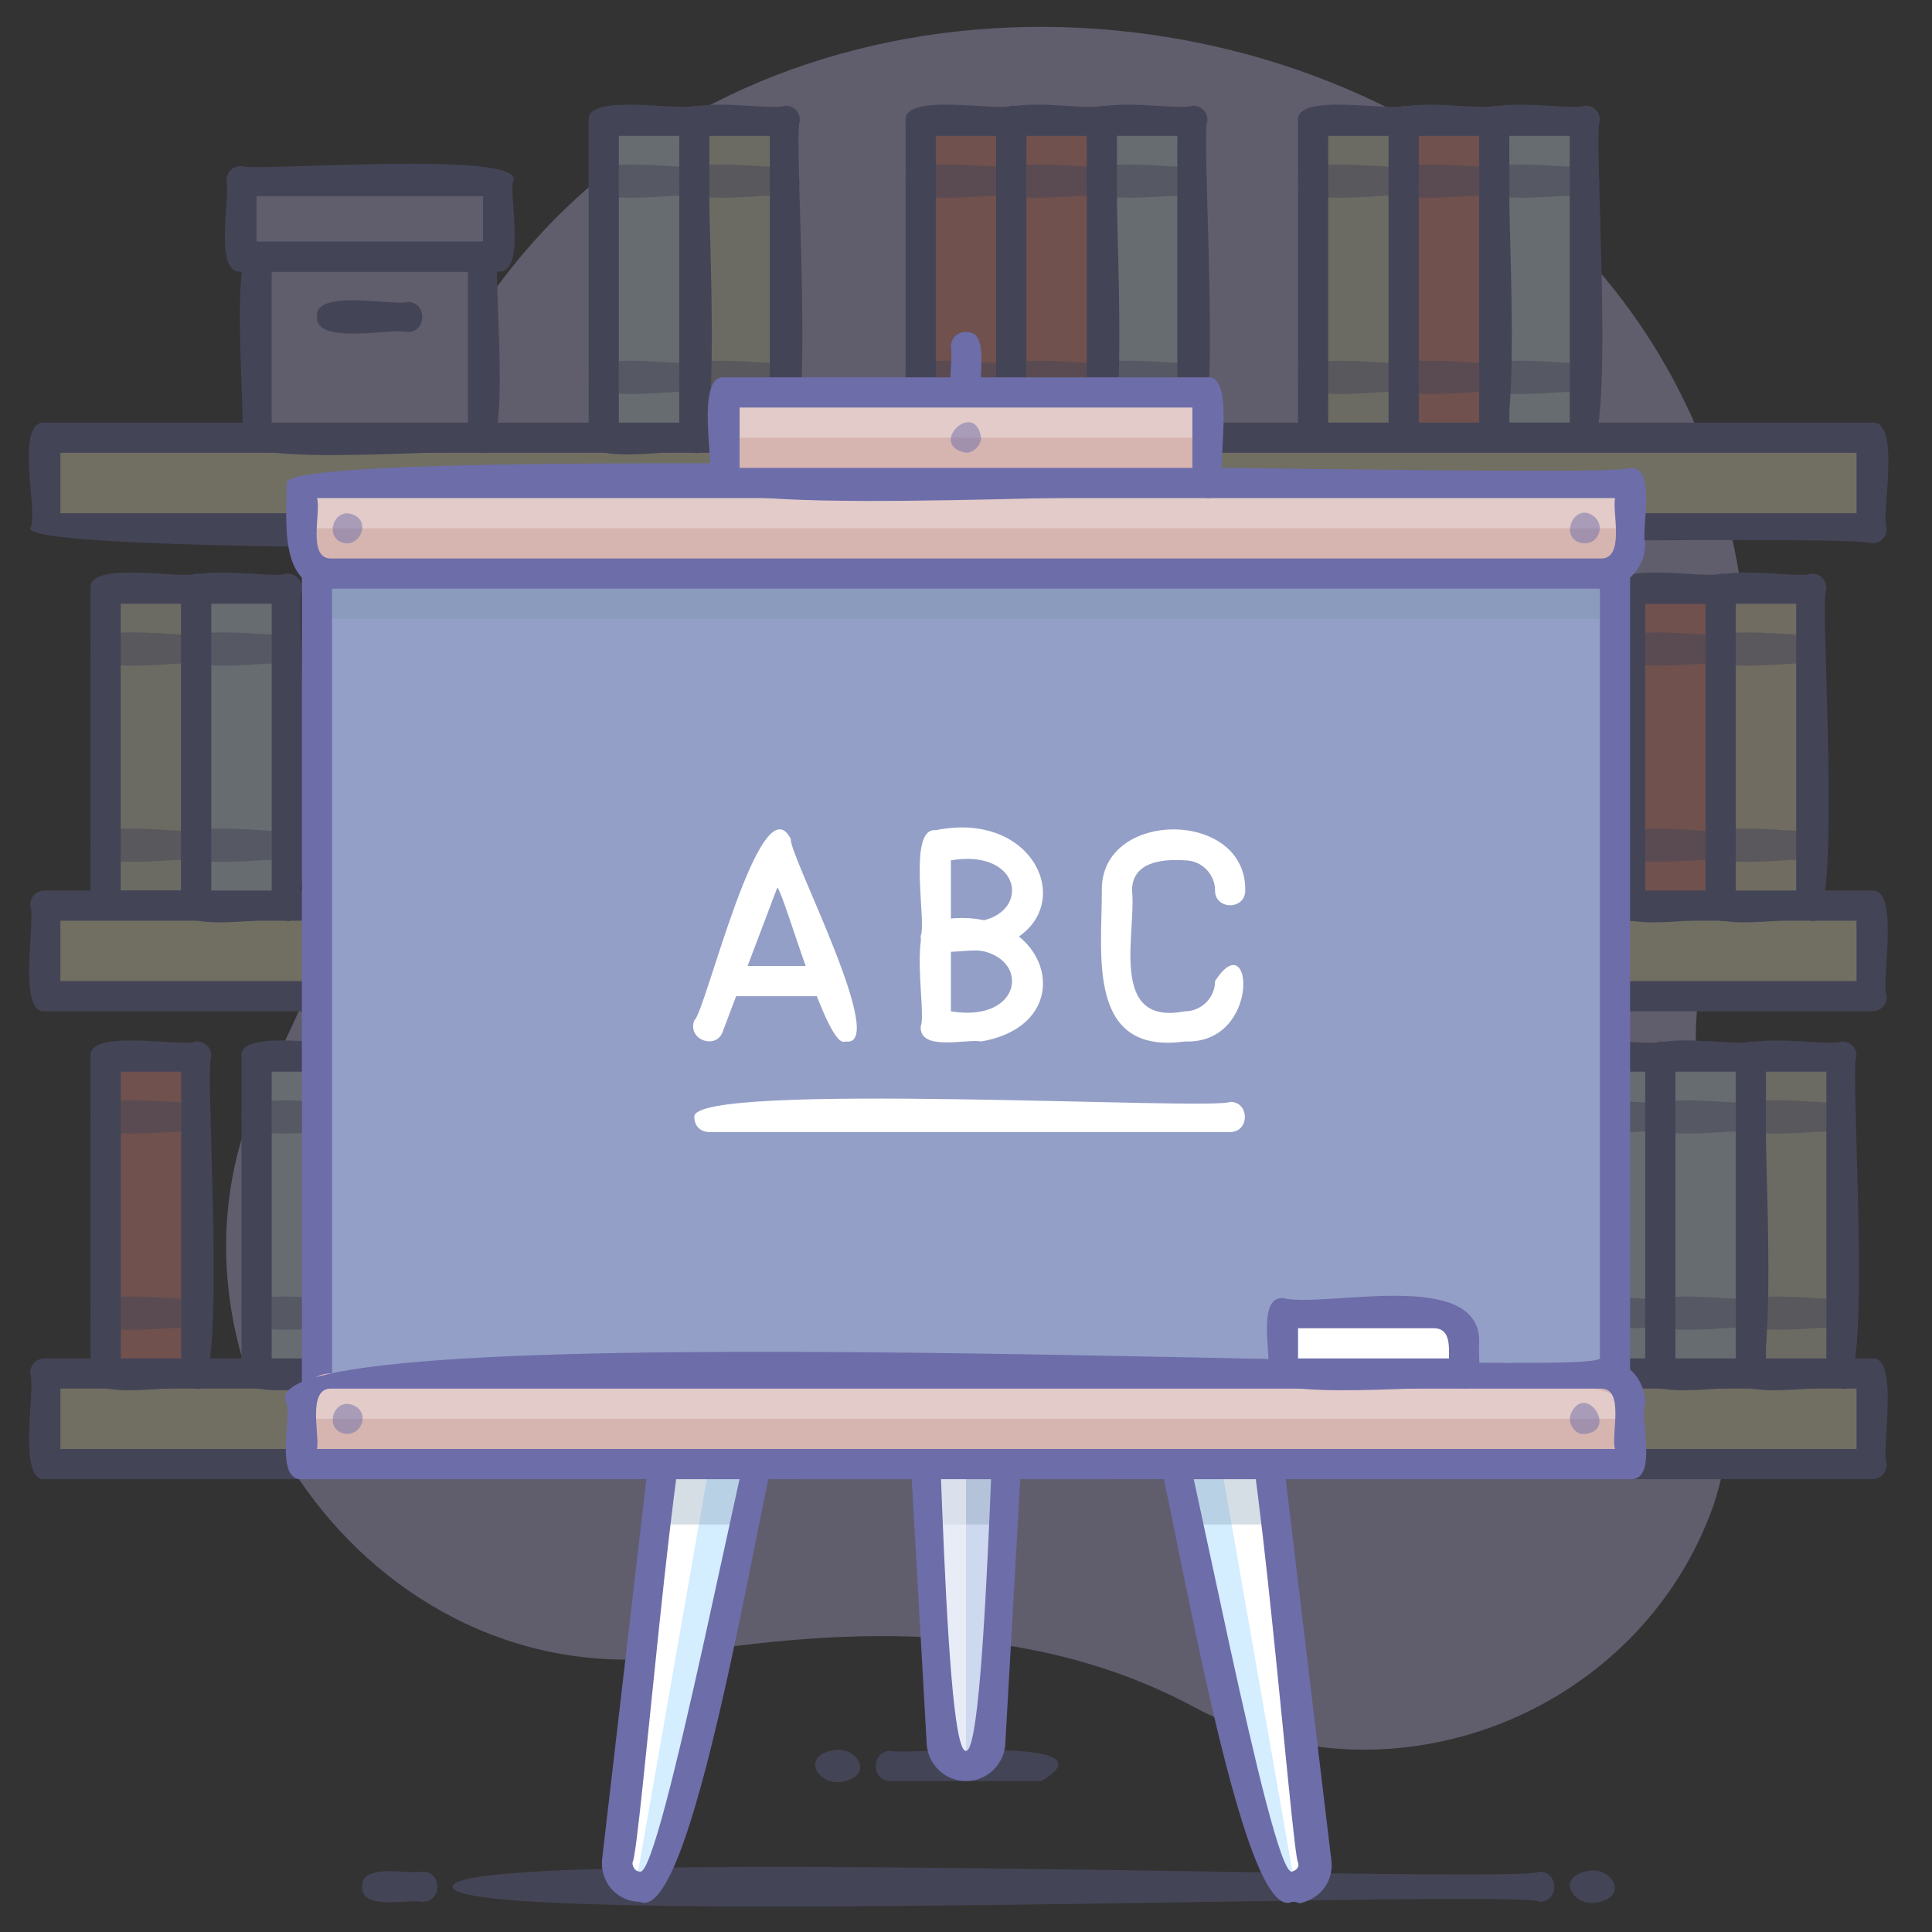 <svg xmlns="http://www.w3.org/2000/svg" id="_002" x="0" y="0" viewBox="0 0 128 128" xml:space="preserve"><rect x="0" y="0" width="128" height="128" fill="#333333" stroke="none"/><style>.st0{opacity:.3}.st1{fill:#c9c1f5}.st2{fill:#f2eed5}.st3{fill:#6d6daa}.st4{fill:#fffad1}.st5{fill:#e0f3ff}.st6{fill:#ff968c}.st7{fill:#fff2cc}.st8{opacity:.5}.st10{fill:#7690a8}.st11{fill:#fff}.st12{fill:#d4edff}.st14{fill:#d6b5b0}</style><g class="st0"><path class="st1" d="M114.2 59.2C130-7.6 26.7-21.7 24 46.8c0 8.2-2 16.3-5.8 23.5-10 17.8 4.7 40.9 24.9 39.6 12.2-2.1 25-2.8 36.2 3.3 13 6.8 29.3.3 34.2-13.4 4.4-13.2-4.9-27.1.7-40.6z"></path><path class="st2" d="M84 39h6v21h-6z"></path><path class="st3" d="M90 61c-.9-.4-7.2 1-7-1V39c-.2-1.9 6.1-.6 7-1 .6 0 1 .4 1 1-.5.6 1.2 22.9-1 22zm-5-2h4V40h-4v19z"></path><path class="st4" d="M74 60h50v6H74z"></path><path class="st3" d="M124 67H74c-1.9.2-.6-6.1-1-7 0-.6.4-1 1-1h50c1.9-.2.6 6.1 1 7 0 .6-.4 1-1 1zm-49-2h48v-4H75v4z"></path><path class="st5" d="M102 39h6v21h-6z"></path><path class="st3" d="M108 61c-.9-.4-7.2 1-7-1V39c-.2-1.9 6.1-.6 7-1 .6 0 1 .4 1 1-.5.6 1.2 22.9-1 22zm-5-2h4V40h-4v19z"></path><path class="st6" d="M108 39h6v21h-6z"></path><path class="st3" d="M114 61c-.9-.4-7.2 1-7-1V39c-.2-1.9 6.1-.6 7-1 .6 0 1 .4 1 1-.5.6 1.2 22.9-1 22zm-5-2h4V40h-4v19z"></path><path class="st5" d="M96 39h6v21h-6z"></path><path class="st3" d="M102 61c-.9-.4-7.2 1-7-1V39c-.2-1.9 6.1-.6 7-1 .6 0 1 .4 1 1-.5.6 1.2 22.9-1 22zm-5-2h4V40h-4v19z"></path><path class="st6" d="M90 39h6v21h-6z"></path><path class="st3" d="M96 61c-.9-.4-7.2 1-7-1V39c-.2-1.9 6.1-.6 7-1 .6 0 1 .4 1 1-.5.6 1.2 22.9-1 22zm-5-2h4V40h-4v19z"></path><path class="st7" d="M114 39h6v21h-6z"></path><path class="st3" d="M120 61c-.9-.4-7.2 1-7-1V39c-.2-1.9 6.1-.6 7-1 .6 0 1 .4 1 1-.5.6 1.2 22.9-1 22zm-5-2h4V40h-4v19z"></path><path class="st2" d="M7 39h6v21H7z"></path><path class="st3" d="M13 61c-.9-.4-7.2 1-7-1V39c-.2-1.9 6.1-.6 7-1 .6 0 1 .4 1 1-.5.6 1.2 22.9-1 22zm-5-2h4V40H8v19z"></path><path class="st4" d="M3 60h48v6H3z"></path><path class="st3" d="M51 67H3c-1.9.2-.6-6.1-1-7 0-.6.4-1 1-1h48c1.9-.2.6 6.1 1 7 0 .6-.4 1-1 1zM4 65h46v-4H4v4z"></path><path class="st4" d="M74 91h50v6H74z"></path><path class="st3" d="M124 98H74c-1.9.2-.6-6.1-1-7 0-.6.4-1 1-1h50c1.9-.2.6 6.1 1 7 0 .6-.4 1-1 1zm-49-2h48v-4H75v4z"></path><path class="st4" d="M3 91h50v6H3z"></path><path class="st3" d="M53 98H3c-1.9.2-.6-6.1-1-7 0-.6.4-1 1-1h50c1.9-.2.6 6.1 1 7 0 .6-.4 1-1 1zM4 96h48v-4H4v4z"></path><path class="st5" d="M25 39h6v21h-6z"></path><path class="st3" d="M31 61c-.9-.4-7.2 1-7-1V39c-.2-1.9 6.1-.6 7-1 .6 0 1 .4 1 1-.5.6 1.2 22.9-1 22zm-5-2h4V40h-4v19z"></path><path class="st6" d="M31 39h6v21h-6z"></path><path class="st3" d="M37 61c-.9-.4-7.2 1-7-1V39c-.2-1.9 6.1-.6 7-1 .6 0 1 .4 1 1-.5.6 1.2 22.9-1 22zm-5-2h4V40h-4v19z"></path><path class="st5" d="M13 39h6v21h-6z"></path><path class="st3" d="M19 61c-.9-.4-7.2 1-7-1V39c-.2-1.9 6.1-.6 7-1 .6 0 1 .4 1 1-.5.6 1.2 22.9-1 22zm-5-2h4V40h-4v19z"></path><path class="st7" d="M37 39h6v21h-6z"></path><path class="st3" d="M43 61c-.9-.4-7.2 1-7-1V39c-.2-1.9 6.1-.6 7-1 .6 0 1 .4 1 1-.5.6 1.2 22.9-1 22zm-5-2h4V40h-4v19z"></path><path class="st2" d="M87 8h6v21h-6z"></path><path class="st3" d="M93 30c-.9-.4-7.2 1-7-1V8c-.2-1.9 6.1-.6 7-1 .6 0 1 .4 1 1-.5.6 1.2 22.9-1 22zm-5-2h4V9h-4v19z"></path><path class="st5" d="M99 8h6v21h-6z"></path><path class="st3" d="M105 30c-.9-.4-7.2 1-7-1V8c-.2-1.9 6.1-.6 7-1 .6 0 1 .4 1 1-.5.6 1.2 22.9-1 22zm-5-2h4V9h-4v19z"></path><path class="st5" d="M73 8h6v21h-6z"></path><path class="st3" d="M79 30c-.9-.4-7.2 1-7-1V8c-.2-1.9 6.1-.6 7-1 .6 0 1 .4 1 1-.5.6 1.2 22.9-1 22zm-5-2h4V9h-4v19z"></path><path class="st6" d="M93 8h6v21h-6z"></path><path class="st3" d="M99 30c-.9-.4-7.2 1-7-1V8c-.2-1.9 6.1-.6 7-1 .6 0 1 .4 1 1-.5.6 1.2 22.9-1 22zm-5-2h4V9h-4v19z"></path><path class="st6" d="M61 8h6v21h-6z"></path><path class="st3" d="M67 30c-.9-.4-7.2 1-7-1V8c-.2-1.9 6.1-.6 7-1 .6 0 1 .4 1 1-.5.6 1.2 22.9-1 22zm-5-2h4V9h-4v19z"></path><path class="st6" d="M67 8h6v21h-6z"></path><path class="st3" d="M73 30c-.9-.4-7.2 1-7-1V8c-.2-1.9 6.1-.6 7-1 .6 0 1 .4 1 1-.5.6 1.2 22.9-1 22zm-5-2h4V9h-4v19z"></path><path class="st2" d="M46 8h6v21h-6z"></path><path class="st3" d="M52 30c-.9-.4-7.2 1-7-1V8c-.2-1.9 6.1-.6 7-1 .6 0 1 .4 1 1-.5.6 1.2 22.9-1 22zm-5-2h4V9h-4v19z"></path><path class="st4" d="M3 29h121v6H3z"></path><path class="st3" d="M124 36c-1-1-122.2 1.9-122-1 .6-.9-1.1-7.2 1-7h121c2-.2.6 6.1 1 7 0 .6-.4 1-1 1zM4 34h119v-4H4v4z"></path><path class="st5" d="M40 8h6v21h-6z"></path><path class="st3" d="M46 30c-.9-.4-7.2 1-7-1V8c-.2-1.9 6.1-.6 7-1 .6 0 1 .4 1 1-.5.6 1.2 22.9-1 22zm-5-2h4V9h-4v19z"></path><path class="st2" d="M35 70h6v21h-6z"></path><path class="st3" d="M41 92c-.9-.4-7.2 1-7-1V70c-.2-1.9 6.1-.6 7-1 .6 0 1 .4 1 1-.5.6 1.2 22.9-1 22zm-5-2h4V71h-4v19z"></path><path class="st5" d="M17 70h6v21h-6z"></path><path class="st3" d="M23 92c-.9-.4-7.2 1-7-1V70c-.2-1.9 6.1-.6 7-1 .6 0 1 .4 1 1-.5.6 1.2 22.9-1 22zm-5-2h4V71h-4v19z"></path><path class="st6" d="M7 70h6v21H7z"></path><path class="st3" d="M13 92c-.9-.4-7.2 1-7-1V70c-.2-1.9 6.1-.6 7-1 .6 0 1 .4 1 1-.5.6 1.2 22.9-1 22zm-5-2h4V71H8v19z"></path><path class="st5" d="M23 70h6v21h-6z"></path><path class="st3" d="M29 92c-.9-.4-7.2 1-7-1V70c-.2-1.9 6.1-.6 7-1 .6 0 1 .4 1 1-.5.6 1.2 22.9-1 22zm-5-2h4V71h-4v19z"></path><path class="st6" d="M29 70h6v21h-6z"></path><path class="st3" d="M35 92c-.9-.4-7.2 1-7-1V70c-.2-1.9 6.1-.6 7-1 .6 0 1 .4 1 1-.5.6 1.2 22.9-1 22zm-5-2h4V71h-4v19z"></path><path class="st2" d="M116 70h6v21h-6z"></path><path class="st3" d="M122 92c-.9-.4-7.2 1-7-1V70c-.2-1.9 6.1-.6 7-1 .6 0 1 .4 1 1-.5.6 1.2 22.9-1 22zm-5-2h4V71h-4v19z"></path><path class="st5" d="M104 70h6v21h-6z"></path><path class="st3" d="M110 92c-.9-.4-7.2 1-7-1V70c-.2-1.9 6.1-.6 7-1 .6 0 1 .4 1 1-.5.6 1.2 22.9-1 22zm-5-2h4V71h-4v19z"></path><path class="st6" d="M98 70h6v21h-6z"></path><path class="st3" d="M104 92c-.9-.4-7.2 1-7-1V70c-.2-1.9 6.1-.6 7-1 .6 0 1 .4 1 1-.5.6 1.2 22.9-1 22zm-5-2h4V71h-4v19z"></path><path class="st5" d="M110 70h6v21h-6z"></path><path class="st3" d="M116 92c-.9-.4-7.2 1-7-1V70c-.2-1.9 6.1-.6 7-1 .6 0 1 .4 1 1-.5.6 1.2 22.9-1 22zm-5-2h4V71h-4v19z"></path><path class="st7" d="M92 70h6v21h-6z"></path><path class="st3" d="M98 92c-.9-.4-7.2 1-7-1V70c-.2-1.9 6.1-.6 7-1 .6 0 1 .4 1 1-.5.6 1.2 22.9-1 22zm-5-2h4V71h-4v19z"></path><path class="st1" d="M17 17h15v12H17z"></path><path class="st3" d="M32 30c-.7-.4-16.7 1.1-16-1 .4-.8-1-13.5 1-13 .7.4 16.7-1.1 16 1-.4.8 1 13.5-1 13zm-14-2h13V18H18v10z"></path><path class="st1" d="M16 12h17v5H16z"></path><path class="st3" d="M33 18H16c-1.9.2-.7-5.1-1-6 0-.6.4-1 1-1 .6.4 18.9-1.1 18 1-.3.9.9 6.1-1 6zm-16-2h15v-3H17v3zM27 22c-.9-.3-6.1.9-6-1-.2-1.9 5.1-.7 6-1 1.3 0 1.3 2 0 2z"></path><g class="st8"><path class="st3" d="M99 13c-.9-.3-7.2.9-7-1-.2-1.9 6.1-.7 7-1 1.3 0 1.3 2 0 2zM99 26c-.9-.3-7.2.9-7-1-.2-1.9 6.1-.7 7-1 1.3 0 1.3 2 0 2z"></path></g><g class="st8"><path class="st3" d="M105 13c-.9-.3-7.2.9-7-1-.2-1.9 6.1-.7 7-1 1.3 0 1.3 2 0 2zM105 26c-.9-.3-7.2.9-7-1-.2-1.9 6.1-.7 7-1 1.3 0 1.3 2 0 2z"></path></g><g class="st8"><path class="st3" d="M93 13c-.9-.3-7.2.9-7-1-.2-1.9 6.1-.7 7-1 1.3 0 1.3 2 0 2zM93 26c-.9-.3-7.2.9-7-1-.2-1.9 6.1-.7 7-1 1.3 0 1.3 2 0 2z"></path></g><g class="st8"><path class="st3" d="M73 13c-.9-.3-7.2.9-7-1-.2-1.9 6.1-.7 7-1 1.3 0 1.3 2 0 2zM73 26c-.9-.3-7.2.9-7-1-.2-1.9 6.1-.7 7-1 1.3 0 1.3 2 0 2z"></path></g><g class="st8"><path class="st3" d="M79 13c-.9-.3-7.2.9-7-1-.2-1.9 6.1-.7 7-1 1.3 0 1.3 2 0 2zM79 26c-.9-.3-7.2.9-7-1-.2-1.9 6.1-.7 7-1 1.3 0 1.3 2 0 2z"></path></g><g class="st8"><path class="st3" d="M67 13c-.9-.3-7.2.9-7-1-.2-1.9 6.1-.7 7-1 1.3 0 1.3 2 0 2zM67 26c-.9-.3-7.2.9-7-1-.2-1.9 6.1-.7 7-1 1.3 0 1.3 2 0 2z"></path></g><g class="st8"><path class="st3" d="M46 13c-.9-.3-7.2.9-7-1-.2-1.9 6.1-.7 7-1 1.3 0 1.3 2 0 2zM46 26c-.9-.3-7.2.9-7-1-.2-1.9 6.1-.7 7-1 1.3 0 1.3 2 0 2z"></path></g><g class="st8"><path class="st3" d="M52 13c-.9-.3-7.2.9-7-1-.2-1.9 6.1-.7 7-1 1.3 0 1.3 2 0 2zM52 26c-.9-.3-7.2.9-7-1-.2-1.9 6.1-.7 7-1 1.3 0 1.3 2 0 2z"></path></g><g class="st8"><path class="st3" d="M19 44c-.9-.3-7.2.9-7-1-.2-1.9 6.1-.7 7-1 1.3 0 1.3 2 0 2zM19 57c-.9-.3-7.2.9-7-1-.2-1.9 6.1-.7 7-1 1.3 0 1.3 2 0 2z"></path></g><g class="st8"><path class="st3" d="M13 44c-.9-.3-7.2.9-7-1-.2-1.9 6.1-.7 7-1 1.3 0 1.3 2 0 2zM13 57c-.9-.3-7.2.9-7-1-.2-1.9 6.1-.7 7-1 1.3 0 1.3 2 0 2z"></path></g><g class="st8"><path class="st3" d="M37 44c-.9-.3-7.2.9-7-1-.2-1.9 6.1-.7 7-1 1.3 0 1.3 2 0 2zM37 57c-.9-.3-7.2.9-7-1-.2-1.9 6.1-.7 7-1 1.3 0 1.3 2 0 2z"></path></g><g class="st8"><path class="st3" d="M43 44c-.9-.3-7.2.9-7-1-.2-1.9 6.1-.7 7-1 1.3 0 1.3 2 0 2zM43 57c-.9-.3-7.2.9-7-1-.2-1.9 6.1-.7 7-1 1.3 0 1.3 2 0 2z"></path></g><g class="st8"><path class="st3" d="M31 44c-.9-.3-7.2.9-7-1-.2-1.9 6.1-.7 7-1 1.3 0 1.3 2 0 2zM31 57c-.9-.3-7.2.9-7-1-.2-1.9 6.1-.7 7-1 1.3 0 1.3 2 0 2z"></path></g><g class="st8"><path class="st3" d="M96 44c-.9-.3-7.2.9-7-1-.2-1.9 6.1-.7 7-1 1.3 0 1.3 2 0 2zM96 57c-.9-.3-7.2.9-7-1-.2-1.9 6.1-.7 7-1 1.3 0 1.3 2 0 2z"></path></g><g class="st8"><path class="st3" d="M102 44c-.9-.3-7.2.9-7-1-.2-1.9 6.1-.7 7-1 1.3 0 1.3 2 0 2zM102 57c-.9-.3-7.2.9-7-1-.2-1.9 6.1-.7 7-1 1.3 0 1.3 2 0 2z"></path></g><g class="st8"><path class="st3" d="M90 44c-.9-.3-7.2.9-7-1-.2-1.9 6.1-.7 7-1 1.3 0 1.3 2 0 2zM90 57c-.9-.3-7.2.9-7-1-.2-1.9 6.1-.7 7-1 1.3 0 1.3 2 0 2z"></path></g><g class="st8"><path class="st3" d="M114 44c-.9-.3-7.2.9-7-1-.2-1.9 6.1-.7 7-1 1.3 0 1.3 2 0 2zM114 57c-.9-.3-7.2.9-7-1-.2-1.9 6.1-.7 7-1 1.3 0 1.3 2 0 2z"></path></g><g class="st8"><path class="st3" d="M120 44c-.9-.3-7.2.9-7-1-.2-1.9 6.1-.7 7-1 1.3 0 1.3 2 0 2zM120 57c-.9-.3-7.2.9-7-1-.2-1.9 6.1-.7 7-1 1.3 0 1.3 2 0 2z"></path></g><g class="st8"><path class="st3" d="M108 44c-.9-.3-7.2.9-7-1-.2-1.9 6.1-.7 7-1 1.3 0 1.3 2 0 2zM108 57c-.9-.3-7.2.9-7-1-.2-1.9 6.1-.7 7-1 1.3 0 1.3 2 0 2z"></path></g><g class="st8"><path class="st3" d="M116 75c-.9-.3-7.2.9-7-1-.2-1.9 6.1-.7 7-1 1.3 0 1.3 2 0 2zM116 88c-.9-.3-7.2.9-7-1-.2-1.9 6.1-.7 7-1 1.3 0 1.3 2 0 2z"></path></g><g class="st8"><path class="st3" d="M122 75c-.9-.3-7.2.9-7-1-.2-1.9 6.1-.7 7-1 1.3 0 1.3 2 0 2zM122 88c-.9-.3-7.2.9-7-1-.2-1.9 6.1-.7 7-1 1.3 0 1.3 2 0 2z"></path></g><g class="st8"><path class="st3" d="M110 75c-.9-.3-7.2.9-7-1-.2-1.9 6.1-.7 7-1 1.3 0 1.3 2 0 2zM110 88c-.9-.3-7.2.9-7-1-.2-1.9 6.1-.7 7-1 1.3 0 1.3 2 0 2z"></path></g><g class="st8"><path class="st3" d="M98 75c-.9-.3-7.2.9-7-1-.2-1.9 6.1-.7 7-1 1.3 0 1.3 2 0 2zM98 88c-.9-.3-7.2.9-7-1-.2-1.9 6.1-.7 7-1 1.3 0 1.3 2 0 2z"></path></g><g class="st8"><path class="st3" d="M104 75c-.9-.3-7.2.9-7-1-.2-1.9 6.1-.7 7-1 1.3 0 1.3 2 0 2zM104 88c-.9-.3-7.2.9-7-1-.2-1.9 6.1-.7 7-1 1.3 0 1.3 2 0 2z"></path></g><g class="st8"><path class="st3" d="M35 75c-.9-.3-7.2.9-7-1-.2-1.9 6.1-.7 7-1 1.3 0 1.3 2 0 2zM35 88c-.9-.3-7.2.9-7-1-.2-1.9 6.1-.7 7-1 1.3 0 1.3 2 0 2z"></path></g><g class="st8"><path class="st3" d="M41 75c-.9-.3-7.2.9-7-1-.2-1.9 6.1-.7 7-1 1.3 0 1.3 2 0 2zM41 88c-.9-.3-7.2.9-7-1-.2-1.9 6.1-.7 7-1 1.3 0 1.3 2 0 2z"></path></g><g class="st8"><path class="st3" d="M29 75c-.9-.3-7.2.9-7-1-.2-1.9 6.1-.7 7-1 1.3 0 1.3 2 0 2zM29 88c-.9-.3-7.2.9-7-1-.2-1.9 6.1-.7 7-1 1.3 0 1.3 2 0 2z"></path></g><g class="st8"><path class="st3" d="M23 75c-.9-.3-7.2.9-7-1-.2-1.9 6.1-.7 7-1 1.3 0 1.3 2 0 2zM23 88c-.9-.3-7.2.9-7-1-.2-1.9 6.1-.7 7-1 1.3 0 1.3 2 0 2z"></path></g><g class="st8"><path class="st3" d="M13 75c-.9-.3-7.2.9-7-1-.2-1.9 6.1-.7 7-1 1.3 0 1.3 2 0 2zM13 88c-.9-.3-7.2.9-7-1-.2-1.9 6.1-.7 7-1 1.3 0 1.3 2 0 2z"></path></g></g><g class="st0"><path class="st3" d="M69 118H59c-1.3 0-1.3-2 0-2 .6.3 15.2-1.1 10 2zM56 118c-1.6.5-3-1.5-1-2 1.6-.5 3 1.5 1 2zM102 126c-1-.9-72.2 1.8-72-1-.2-2.8 71-.1 72-1 1.3 0 1.3 2 0 2zM106 126c-1.6.5-3-1.5-1-2 1.6-.5 3 1.5 1 2zM28 126c-.9-.2-4.1.6-4-1-.1-1.6 3.1-.8 4-1 1.3 0 1.3 2 0 2z"></path></g><path d="M64 117c-3.2 1.4-2.6-32.5-3.4-33.4 0-2.4 3.9-1.4 5.3-1.6 3.5-1-1.1 32.6-.3 33.6-.1.8-.8 1.4-1.6 1.4z" fill="#ced8ee"></path><g class="st0"><path class="st10" d="M61.6 101h4.8l.3-5h-5.4z"></path></g><g class="st8"><path class="st11" d="M62.2 82c-3.7-1.3 1 32.5.2 33.5 0 .8.7 1.5 1.6 1.5V82h-1.8z"></path></g><path class="st3" d="M64 118c-1.4 0-2.5-1.1-2.6-2.4l-1.8-31.8c-.2-3.3 4.1-2.7 6.2-2.7 1.5 0 2.7 1.3 2.6 2.7l-1.8 31.8c-.1 1.3-1.2 2.4-2.6 2.4zm-1.8-35c-.3 0-.6.3-.6.6.6.6.8 32.5 2.4 32.4 1.5.1 1.9-31.8 2.4-32.4.2-1.2-3.7-.4-4.2-.6z"></path><path class="st12" d="M42.2 125c-3.3.8 3-31.7 2.4-32.7.1-.9 1.1-1.5 1.8-1.3 1.7.3 5.5.5 4.7 2.5-1.1 1.4-6.1 33.3-8.9 31.5z"></path><path class="st11" d="M48 91.3c-1.2-.3-3.3-.8-3.5 1 .6 1-5.7 33.5-2.4 32.7L48 91.3z"></path><g class="st0"><path class="st10" d="M43.5 101h5.8l1.2-5h-6.4z"></path></g><path class="st3" d="M42.4 126c-1.5 0-2.7-1.3-2.5-2.9l3.6-30.9c.4-3.3 4.4-1.9 6.5-1.6 1.4.3 2.3 1.7 2 3.1-1.1 1.5-5.8 34-9.6 32.3zm3.7-34c-1.3-.1-3.7 30.9-4.2 31.4 0 .3.2.6.5.6 1.4.4 7.2-30.3 7.8-30.7.2-1.1-3.6-1-4.1-1.3z"></path><path class="st12" d="M85.8 125c3.3 1-3-31.8-2.4-32.6-.2-2.5-3.9-.8-5.3-.8-.9.2-1.4 1-1.2 1.9.9.7 6.2 33.4 8.9 31.5z"></path><path class="st11" d="M87.1 123.3l-3.7-30.9c-.2-1.8-2.3-1.3-3.5-1.1l5.9 33.7c.9-.1 1.4-.9 1.3-1.7z"></path><g class="st0"><path class="st10" d="M78.7 101h5.8l-.6-5h-6.4z"></path></g><path class="st3" d="M85.6 126c-3.7 1.8-8.5-31-9.6-32.2-.8-3.2 3.4-3.4 5.5-3.7 1.4-.3 2.8.8 3 2.2l3.7 30.9c.2 1.4-.7 2.6-2.1 2.9-.2-.1-.4-.1-.5-.1zm-3.7-34c-.5.3-4.3.2-4 1.3.6.4 6.3 31.1 7.7 30.7.3-.1.5-.3.4-.6-.4-.5-2.8-31.5-4.1-31.4zM64 27c-1.6.1-.8-3.1-1-4 0-.6.4-1 1-1 1.6-.1.8 3.1 1 4 0 .6-.4 1-1 1z"></path><path fill="#939fc6" d="M21 36h86v57H21z"></path><g class="st0"><path class="st10" d="M21 38h86v3H21z"></path></g><path class="st3" d="M21 94c-.6 0-1-.4-1-1V36c-.2-2.8 86-.1 87-1 .6 0 1 .4 1 1v57c.2 2.8-86 .1-87 1zm1-57v55h84V37H22z"></path><path class="st14" d="M106 38H22c-2.9.1-1.8-4.3-2-6h88c-.2 1.7.9 6.1-2 6z"></path><g class="st0"><path class="st11" d="M20 32h88v3H20z"></path></g><path class="st3" d="M106 39H22c-3.6.1-3-4.6-3-7-.3-2.8 88-.1 89-1 1.8-.1.7 4.1 1 5 0 1.7-1.3 3-3 3zm-85-6c.3.9-.7 4.1 1 4h84c1.7.1.8-3.1 1-4H21z"></path><path class="st14" d="M48 26h32v6H48z"></path><g class="st0"><path class="st11" d="M48 26h32v3H48z"></path></g><path class="st3" d="M80 33c-1.4-.7-32.9 1.4-33-1 .4-.9-1-7.2 1-7h32c1.9-.2.6 6.1 1 7 0 .6-.4 1-1 1zm-31-2h30v-4H49v4z"></path><path class="st14" d="M22 91h84c2.9-.1 1.8 4.3 2 6H20c.2-1.7-.9-6.1 2-6z"></path><g class="st0"><path class="st11" d="M108 94c4.5-6.8-85.4-1.3-86-3-1.6 0-2.2 1.6-2 3h88z"></path></g><path class="st3" d="M108 98H20c-1.8.1-.7-4.1-1-5-3.8-6.5 86.1-1.5 87-3 1.7 0 3 1.3 3 3-.4.9.9 5.1-1 5zm-87-2h86c-.3-.9.7-4.1-1-4H22c-1.7-.1-.8 3.1-1 4z"></path><path class="st11" d="M81.5 75H47c-.6 0-1-.4-1-1-.2-2.4 34.5-.4 35.5-1 1.3 0 1.3 2 0 2zM54.9 66h-6.8c-1.3 0-1.3-2 0-2h6.7c1.4 0 1.4 2 .1 2z"></path><path class="st11" d="M56 69c-1.2.6-4-9.7-4.5-10.2l-3.6 9.5c-.4 1.3-2.4.6-1.9-.7.7-.4 4.4-16 6.4-12-.2.9 6.6 13.9 3.6 13.4zM65 63c-.9-.2-4.1.7-4-1 .4-.9-.9-7.2 1-7 7.4-1.5 10 6.8 3 8zm-2-2c5.4.9 5.4-4.9 0-4v4z"></path><path class="st11" d="M65 69c-.9-.2-4.1.7-4-1 .4-.9-.9-7.2 1-7 7.4-1.5 10 6.8 3 8zm-2-2c5.4.9 5.4-4.9 0-4v4zM78.5 69c-6.5.9-5.5-5.7-5.5-10-.1-5.4 9.6-5.4 9.5 0 0 1.3-2 1.3-2 0 0-1.1-.9-2-2-2-1.5-.1-3.5.1-3.5 2 .3 2.8-1.6 9 3.5 8 1.1 0 2-.9 2-2 2.5-3.9 3.1 4.2-2 4zM85 87h10c2.2 0 2.1 2.5 2 4H85v-4z"></path><path class="st3" d="M97 92c-.8-.4-13.5 1-13-1 .3-.9-.8-5.1 1-5 2.7.7 13.2-2.1 13 3-.1.8.4 3-1 3zm-11-2h10c0-.8.1-2-1-2h-9v2z"></path><g class="st8"><path class="st3" d="M105 36c-1.9-.1-.7-3 .7-1.7.6.6.2 1.7-.7 1.7zM105 95c-.7.1-1.2-.8-.9-1.4 1-2 3.1 1.2.9 1.4zM23 36c-1.7-.1-.9-2.7.6-1.8.8.5.3 1.8-.6 1.8zM23 95c-1.7-.1-.9-2.7.6-1.8.8.5.4 1.8-.6 1.8zM64 30c-2.6-.5.6-3.6 1-1 0 .5-.5 1-1 1z"></path></g></svg>